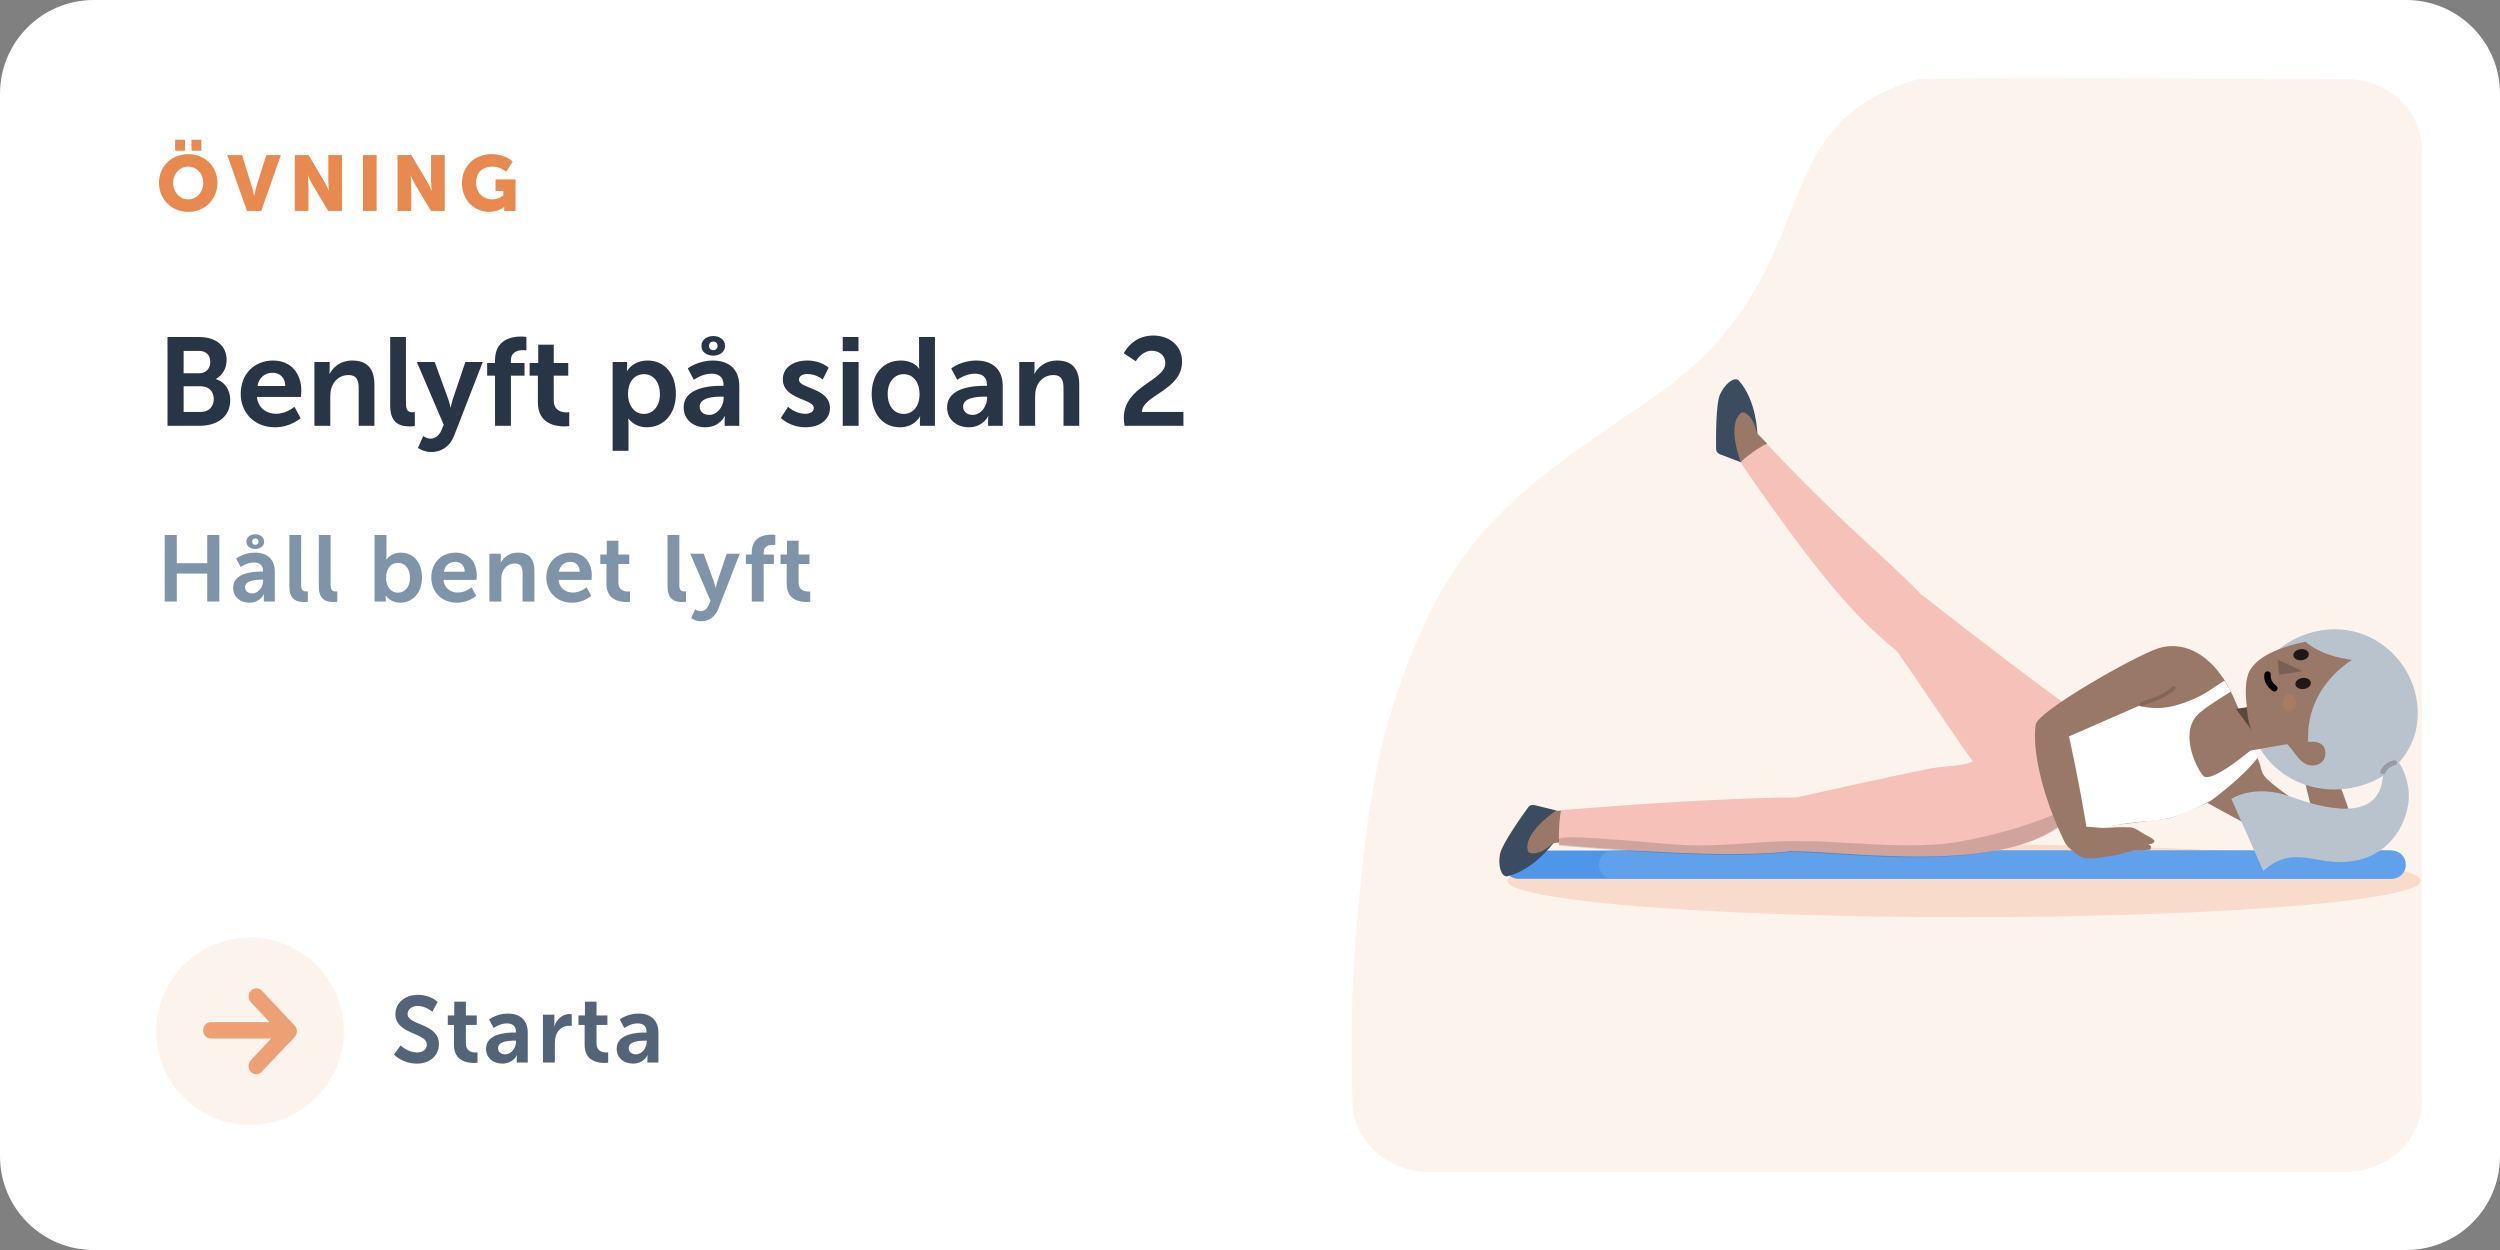 <?xml version="1.0" encoding="UTF-8"?> <svg xmlns="http://www.w3.org/2000/svg" width="640" height="320" viewBox="0 0 640 320" fill="none"><rect x="0" y="0" width="640" height="320" fill="#808080" stroke="none"/><path d="M0 24C0 10.745 10.745 0 24 0H616C629.255 0 640 10.745 640 24V296C640 309.255 629.255 320 616 320H24C10.745 320 0 309.255 0 296V24Z" fill="white"></path><path fill-rule="evenodd" clip-rule="evenodd" d="M620 38.268V281.935C620 291.912 611.238 300 600.429 300H365.829C355.279 300 346.628 292.282 346.269 282.55C345.698 267.052 346.036 251.954 347.284 237.257L347.817 231.218C350.235 205.006 352.907 191.425 357.704 177.252L358.603 174.648C371.704 137.477 387.544 125.738 421.255 103.13C470.075 70.39 448.462 33.484 489.678 20.669L490.947 20.288C492.165 19.935 528.689 19.906 600.516 20.203C611.291 20.248 620 28.323 620 38.268Z" fill="#FCF3ED"></path><mask id="mask0_329_16265" style="mask-type:alpha" maskUnits="userSpaceOnUse" x="346" y="20" width="274" height="280"><path fill-rule="evenodd" clip-rule="evenodd" d="M620 38.268V281.935C620 291.912 611.238 300 600.429 300H365.829C355.279 300 346.628 292.282 346.269 282.55C345.698 267.052 346.036 251.954 347.284 237.257L347.817 231.218C350.235 205.006 352.907 191.425 357.704 177.252L358.603 174.648C371.704 137.477 387.544 125.738 421.255 103.13C470.075 70.39 448.462 33.484 489.678 20.669L490.947 20.288C492.165 19.935 528.689 19.906 600.516 20.203C611.291 20.248 620 28.323 620 38.268Z" fill="white"></path></mask><g mask="url(#mask0_329_16265)"> </g><ellipse rx="116.916" ry="9.326" transform="matrix(-1 0 0 1 502.8 225.474)" fill="#F8DBCA"></ellipse><path fill-rule="evenodd" clip-rule="evenodd" d="M611.647 217.731H388.716C386.727 217.731 385.115 219.354 385.115 221.355C385.115 223.357 386.727 224.98 388.716 224.98H611.647C613.635 224.98 615.247 223.357 615.247 221.355C615.247 219.354 613.635 217.731 611.647 217.731Z" fill="#5096E8"></path><path fill-rule="evenodd" clip-rule="evenodd" d="M612.301 217.731H412.94C410.952 217.731 409.34 219.354 409.34 221.355C409.34 223.357 410.952 224.98 412.94 224.98H612.301C614.29 224.98 615.902 223.357 615.902 221.355C615.902 219.354 614.29 217.731 612.301 217.731Z" fill="#61A0EA"></path><path fill-rule="evenodd" clip-rule="evenodd" d="M398.462 207.5L392.781 206.095C392.193 205.949 391.58 206.167 391.224 206.657C389.492 209.047 384.492 216.109 384.007 218.62C383.47 221.394 384.172 224.236 385.696 224.369C392.599 222.82 397.666 215.827 397.666 215.827L398.462 207.5Z" fill="#3C4C60"></path><path fill-rule="evenodd" clip-rule="evenodd" d="M398.241 207.586C398.241 207.586 389.823 213.195 391.14 217.836C391.404 218.765 393.103 218.486 394.258 218.108C395.412 217.729 397.536 215.92 397.536 215.92L401.126 215.252L400.27 207.477L398.241 207.586Z" fill="#997867"></path><path fill-rule="evenodd" clip-rule="evenodd" d="M445.733 118.369L440.272 116.281C439.705 116.064 439.327 115.535 439.318 114.93C439.278 111.983 439.254 103.347 440.304 101.014C441.465 98.436 443.679 96.508 445.003 97.268C449.765 102.476 449.883 111.094 449.883 111.094L445.733 118.369Z" fill="#3C4C60"></path><path fill-rule="evenodd" clip-rule="evenodd" d="M445.602 118.173C445.602 118.173 441.941 108.776 445.696 105.725C446.448 105.115 447.679 106.313 448.406 107.282C449.134 108.251 449.831 110.944 449.831 110.944L452.386 113.539L447.201 119.42L445.602 118.173Z" fill="#997867"></path><path fill-rule="evenodd" clip-rule="evenodd" d="M496.364 158.569C499.558 166.325 494.961 174.519 485.279 166.444C475.598 158.369 467.335 149.913 445.608 118.484C445.324 118.074 451.923 113.202 452.449 113.765C476.952 139.978 493.17 150.813 496.364 158.569Z" fill="#F5C1B9"></path><path fill-rule="evenodd" clip-rule="evenodd" d="M492.061 152.309C492.447 159.685 485.202 166.205 485.202 166.205C489.222 171.304 507.212 199.536 513.516 205.629C519.821 211.722 523.174 212.477 529.9 209.404C529.893 209.482 532.371 181.313 532.371 181.313L531.595 181.176C530.194 180.929 528.871 180.367 527.728 179.526C522.872 175.956 508.443 165.261 492.061 152.309Z" fill="#F5C1B9"></path><path fill-rule="evenodd" clip-rule="evenodd" d="M458.981 217.807C468.893 214.036 464.92 204.284 459.013 204.133C447.918 204.242 428.187 205.107 399.763 207.376C399.229 207.419 398.789 216.247 399.298 216.29C428.32 218.774 448.214 219.28 458.981 217.807Z" fill="#F5C1B9"></path><path fill-rule="evenodd" clip-rule="evenodd" d="M458.561 217.888C462.077 211.667 459.339 204.26 459.339 204.26C459.339 204.26 483.995 198.727 494.308 196.719C498.182 195.964 503.106 196.264 505.36 194.67C515.086 187.792 524.129 184.426 531.194 183.875L530.04 209.452C514.222 224.399 473.173 217.833 458.561 217.888Z" fill="#F5C1B9"></path><path fill-rule="evenodd" clip-rule="evenodd" d="M458.203 218.092C447.298 219.469 427.615 218.944 399.154 216.515C399.023 216.504 398.955 215.906 398.936 215.024C398.911 213.862 405.482 214.178 428.221 216.147C434.994 216.733 441.583 216.278 447.866 215.844C452.471 215.526 456.911 215.22 461.139 215.343C461.144 215.343 461.149 215.343 461.154 215.343C464.125 215.261 468.197 215.506 472.783 215.781C482.027 216.337 493.362 217.018 501.992 215.399C520.684 211.893 529.653 206.655 529.653 206.655L529.392 209.611C516.714 221.608 487.85 219.786 469.359 218.619C464.92 218.339 461.079 218.096 458.203 218.092Z" fill="black" fill-opacity="0.15"></path><path opacity="0.204" fill-rule="evenodd" clip-rule="evenodd" d="M530.04 209.452L532.52 181.256L529.614 180.769L527.128 211.526L530.04 209.452Z" fill="black"></path><path fill-rule="evenodd" clip-rule="evenodd" d="M584.062 173.087C583.463 173.531 583.891 174.662 583.891 174.662C583.891 174.662 582.152 172.88 581.844 173.128C581.058 173.757 581.627 174.697 581.627 174.697C581.627 174.697 581.234 174.6 581.05 174.765C580.361 175.381 581.058 176.732 581.466 177.523C581.498 177.586 581.529 177.646 581.557 177.701C581.557 177.701 583.155 180.038 583.466 180.848C585.016 184.891 584.884 186.174 584.789 186.868C584.786 186.89 584.784 186.91 584.781 186.93C584.773 186.988 584.765 187.041 584.761 187.092C584.718 187.087 584.656 187.09 584.59 187.094C584.498 187.099 584.401 187.104 584.345 187.085C584.345 187.085 582.936 184.537 582.248 185.169C581.56 185.802 582.061 187.916 582.061 187.916C582.452 188.36 582.726 188.841 582.997 189.317C583.309 189.866 583.618 190.407 584.096 190.874C585.519 192.262 586.559 192.945 586.559 192.945L588.65 194.453L591.942 207.838C591.942 207.838 580.789 200.789 579.387 198.232C578.95 197.436 578.816 196.811 578.703 196.285C578.643 196.004 578.589 195.752 578.498 195.517C578.202 194.753 577.809 193.7 577.349 192.462C574.957 186.043 570.719 174.668 568.511 173.009C564.794 169.541 562.139 170.013 559.083 170.557C558.228 170.709 557.341 170.867 556.391 170.945C548.468 171.599 542.265 176.246 537.743 179.634C535.871 181.036 534.287 182.223 532.989 182.821C528.551 184.867 523.6 186.463 523.6 186.463L532.815 213.25C532.815 213.25 535.285 212.196 539.152 211.583C541.578 211.197 544.662 210.817 548.397 210.358C550.289 210.125 552.347 209.871 554.572 209.586C557.109 209.261 565.03 205.528 565.03 205.528C565.03 205.528 576.592 211.932 581.325 214.119C594.527 220.221 601.955 221.719 603.183 219.437C605.403 215.307 597.166 196.296 595.288 192.077C595.397 191.154 595.447 189.149 595.311 187.903C595.046 185.473 594.699 184.564 594.167 183.167C594.077 182.932 593.982 182.684 593.882 182.412C593.871 182.382 593.859 182.351 593.848 182.319C593.805 182.205 593.762 182.087 593.719 181.965C593.058 180.119 592.203 178.357 590.359 176.362C589.175 175.078 588.073 174.033 587.853 174.206C587.302 174.648 587.656 175.425 587.656 175.425L588.651 176.701L589.47 178.025C589.47 178.025 584.236 172.966 584.062 173.087Z" fill="#997867"></path><path fill-rule="evenodd" clip-rule="evenodd" d="M523.853 186.646C523.853 186.646 526.988 185.419 530.466 183.622C534.207 181.688 539.432 179.112 540.784 178.131C540.784 178.131 542.852 179.249 543.882 179.629C547.382 180.917 552.029 182.063 557.299 180.499C564.12 178.475 566.2 176.146 569.443 174.267C569.583 174.185 571.124 177.064 571.124 177.064C571.124 177.064 566.051 180.014 563.14 182.452C557.717 186.994 561.992 196.229 563.983 198.568C565.975 200.908 577.018 191.377 577.018 191.377C577.018 191.377 578.043 193.885 577.898 194.071C573.81 199.343 566.059 204.921 566.059 204.921C550.73 213.087 552.563 207.753 532.178 213.487L523.853 186.646Z" fill="white"></path><path fill-rule="evenodd" clip-rule="evenodd" d="M529.667 188.516L550.851 179.249C550.851 179.249 556.691 176.203 559.42 173.806C565.679 171.498 569.371 174.004 569.371 174.004C564.892 166.939 558.395 164.017 552.394 166.004C546.393 167.992 521.654 182.062 521.138 185.489C520.265 191.29 522.29 202.643 528.526 215.507C528.958 216.398 529.704 217.143 530.51 217.742C530.941 218.228 531.825 219.033 533.254 219.494C534.828 220.002 537.285 219.602 539.314 219.271C540.052 219.151 540.734 219.04 541.296 218.985C541.962 218.92 542.695 218.703 543.691 218.407C544.233 218.247 544.852 218.063 545.58 217.869C546.227 217.696 546.812 217.709 547.452 217.724C547.951 217.735 548.482 217.747 549.103 217.673C550.154 217.547 550.376 217.548 550.479 217.438C550.514 217.4 550.535 217.347 550.572 217.272C550.969 216.444 549.909 216.078 549.909 216.078C549.909 216.078 551.46 216.176 551.526 215.314C551.55 214.987 550.501 214.341 550.056 214.133C549.31 213.783 548.649 213.366 548.041 212.982C547.073 212.371 546.239 211.844 545.409 211.81C543.427 211.73 541.847 211.73 539.683 211.916C538.466 212.021 537.125 211.888 536.017 211.778C535.222 211.699 534.547 211.632 534.126 211.674C532.293 200.316 529.667 188.516 529.667 188.516Z" fill="#997867"></path><path opacity="0.15" d="M556.831 176.428C557.02 176.231 557.012 175.921 556.813 175.737C556.614 175.552 556.3 175.562 556.111 175.759C554.618 177.318 552.018 178.472 548.138 179.725C547.877 179.81 547.734 180.086 547.817 180.343C547.901 180.599 548.181 180.739 548.442 180.654L548.878 180.512C552.687 179.258 555.237 178.092 556.831 176.428Z" fill="black"></path><path opacity="0.15" d="M594.346 213.74C594.583 213.602 594.662 213.302 594.524 213.07C593.837 211.918 592.932 209.566 592.619 208.158C592.56 207.894 592.295 207.729 592.028 207.789C591.76 207.848 591.59 208.11 591.649 208.373C591.983 209.878 592.926 212.326 593.667 213.57C593.805 213.802 594.109 213.878 594.346 213.74Z" fill="black"></path><path fill-rule="evenodd" clip-rule="evenodd" d="M610.034 198.623C609.157 210.991 594.446 206.858 586.455 203.955C577.076 200.547 571.227 204.51 571.227 204.51L579.396 222.967C587.897 215.393 593.443 222.718 604.029 220.084C613.525 217.721 617.216 208.221 616.603 202.423C616.297 199.53 615.37 197.209 614.264 195.397C614.221 195.328 614.177 195.263 614.131 195.201C617.476 191.518 619.286 186.616 618.899 181.124C618.105 169.829 608.326 160.311 596.287 161.148C584.249 161.985 575.134 171.82 575.928 183.116C576.722 194.411 587.125 202.889 599.163 202.052C603.277 201.766 606.977 200.55 610.034 198.623Z" fill="#B9C3CE"></path><path d="M613.142 195.908C613.498 195.827 613.717 195.477 613.633 195.126C613.548 194.775 613.191 194.557 612.835 194.639C612.034 194.823 611.343 195.135 610.769 195.578C610.189 196.026 609.739 196.598 609.422 197.288C609.272 197.616 609.421 198.002 609.754 198.152C610.088 198.301 610.48 198.157 610.63 197.83C610.86 197.328 611.179 196.923 611.589 196.606C612.007 196.284 612.522 196.051 613.142 195.908Z" fill="black" fill-opacity="0.2"></path><path fill-rule="evenodd" clip-rule="evenodd" d="M575.212 181.158C575.212 181.158 575.381 185.367 576.501 187.088L572.412 181.577L575.212 181.158Z" fill="#CF3E83"></path><path fill-rule="evenodd" clip-rule="evenodd" d="M590.209 164.283C585.295 165.257 578.424 167.377 575.979 171.6C574.682 173.842 574.778 177.752 575.206 181.061L565.66 182.489L570.963 193.015C570.963 193.015 581.483 191.236 585.513 190.501C587.675 192.541 588.868 196.189 592.282 195.958C593.465 195.876 595.463 195.055 595.293 192.547C595.06 189.182 590.989 189.948 590.989 189.948C590.795 189.542 590.775 189.124 590.897 188.696C590.804 185.355 591.572 175.988 602.083 168.925C598.344 168.446 593.641 167.237 590.209 164.283Z" fill="#997867"></path><path opacity="0.2" fill-rule="evenodd" clip-rule="evenodd" d="M589.037 171.878C589.184 171.855 589.211 171.655 589.076 171.594L583.314 168.979C583.21 168.932 583.093 169.014 583.103 169.128L583.401 172.606C583.408 172.693 583.488 172.755 583.574 172.742L589.037 171.878Z" fill="black"></path><path opacity="0.8" fill-rule="evenodd" clip-rule="evenodd" d="M589.424 173.554C588.335 173.69 587.53 174.434 587.628 175.216C587.725 175.997 588.688 176.521 589.778 176.385C590.868 176.249 591.672 175.505 591.575 174.723C591.477 173.942 590.514 173.418 589.424 173.554Z" fill="black"></path><path opacity="0.8" fill-rule="evenodd" clip-rule="evenodd" d="M588.906 166.185C587.816 166.321 587.012 167.065 587.11 167.847C587.207 168.628 588.17 169.152 589.26 169.016C590.35 168.88 591.155 168.136 591.057 167.354C590.959 166.572 589.996 166.049 588.906 166.185Z" fill="black"></path><path d="M582.878 176.713C583.16 176.359 583.096 175.847 582.736 175.571C582.057 175.05 581.647 174.497 581.442 173.932C581.316 173.584 581.279 173.269 581.297 173.007L581.308 172.893C581.31 172.877 581.312 172.87 581.311 172.872C581.421 172.435 581.151 171.994 580.707 171.887C580.263 171.779 579.814 172.046 579.704 172.482C579.687 172.549 579.669 172.644 579.656 172.767C579.512 174.089 580.053 175.58 581.716 176.855C582.076 177.131 582.597 177.068 582.878 176.713Z" fill="black"></path><ellipse opacity="0.2" rx="2.279" ry="1.656" transform="matrix(-0.07 -0.998 -0.998 0.069 586.13 179.907)" fill="#E88950"></ellipse><path opacity="0.403" fill-rule="evenodd" clip-rule="evenodd" d="M575.206 181.074C575.206 181.074 575.375 185.282 576.496 187.003L572.407 181.492L575.206 181.074Z" fill="black"></path><path d="M40.7 46.76C40.7 50.96 43.86 54.24 48.18 54.24C52.5 54.24 55.66 50.96 55.66 46.76C55.66 42.66 52.5 39.46 48.18 39.46C43.86 39.46 40.7 42.66 40.7 46.76ZM44.32 46.76C44.32 44.42 46.04 42.66 48.18 42.66C50.32 42.66 52.04 44.42 52.04 46.76C52.04 49.2 50.32 51.04 48.18 51.04C46.04 51.04 44.32 49.2 44.32 46.76ZM49.02 38.58H51.54V35.78H49.02V38.58ZM44.84 38.58H47.36V35.78H44.84V38.58ZM63.229 54H66.869L71.909 39.7H68.169L65.609 47.84C65.329 48.74 65.069 50.14 65.069 50.14H65.029C65.029 50.14 64.769 48.74 64.489 47.84L61.969 39.7H58.169L63.229 54ZM75.465 54H78.965V47.34C78.965 46.44 78.805 44.9 78.805 44.9H78.845C78.845 44.9 79.485 46.4 80.045 47.34L84.025 54H87.545V39.7H84.045V46.38C84.045 47.28 84.205 48.82 84.205 48.82H84.165C84.165 48.82 83.525 47.32 82.965 46.38L79.005 39.7H75.465V54ZM92.914 54H96.414V39.7H92.914V54ZM101.77 54H105.27V47.34C105.27 46.44 105.11 44.9 105.11 44.9H105.15C105.15 44.9 105.79 46.4 106.35 47.34L110.33 54H113.85V39.7H110.35V46.38C110.35 47.28 110.51 48.82 110.51 48.82H110.47C110.47 48.82 109.83 47.32 109.27 46.38L105.31 39.7H101.77V54ZM118.259 46.82C118.259 51.5 121.619 54.24 125.279 54.24C127.659 54.24 129.039 53 129.039 53H129.079C129.079 53 129.059 53.3 129.059 53.6V54H131.979V45.92H126.859V48.9H128.879V50C128.879 50 127.659 51.04 125.979 51.04C123.759 51.04 121.879 49.42 121.879 46.7C121.879 44.58 123.099 42.66 126.099 42.66C128.119 42.66 129.579 43.98 129.579 43.98L131.259 41.36C131.259 41.36 129.419 39.46 125.759 39.46C121.399 39.46 118.259 42.66 118.259 46.82Z" fill="#E88950"></path><path d="M42.88 109H51.104C55.296 109 58.944 106.952 58.944 102.408C58.944 100.104 57.76 97.8 55.264 97.064V97C56.992 96.072 58.016 94.248 58.016 92.136C58.016 88.392 55.104 86.28 51.008 86.28H42.88V109ZM47.008 95.56V89.832H50.944C52.864 89.832 53.824 91.016 53.824 92.648C53.824 94.28 52.8 95.56 51.008 95.56H47.008ZM47.008 105.448V98.888H51.424C53.504 98.888 54.72 100.264 54.72 102.152C54.72 104.072 53.536 105.448 51.424 105.448H47.008ZM61.619 100.84C61.619 105.48 64.979 109.384 70.387 109.384C74.451 109.384 76.947 107.048 76.947 107.048L75.379 104.136C75.379 104.136 73.299 105.928 70.675 105.928C68.243 105.928 66.035 104.456 65.779 101.608H77.043C77.043 101.608 77.139 100.52 77.139 100.04C77.139 95.72 74.611 92.296 69.907 92.296C65.043 92.296 61.619 95.816 61.619 100.84ZM65.907 98.824C66.291 96.712 67.731 95.432 69.811 95.432C71.603 95.432 72.979 96.616 73.043 98.824H65.907ZM80.49 109H84.554V101.512C84.554 100.744 84.618 100.008 84.842 99.336C85.45 97.384 87.05 96.008 89.226 96.008C91.306 96.008 91.818 97.352 91.818 99.336V109H95.85V98.504C95.85 94.184 93.802 92.296 90.186 92.296C86.89 92.296 85.098 94.312 84.394 95.688H84.33C84.33 95.688 84.394 95.176 84.394 94.568V92.68H80.49V109ZM99.891 103.912C99.891 108.584 102.675 109.16 104.915 109.16C105.587 109.16 106.195 109.064 106.195 109.064V105.512C106.195 105.512 105.907 105.544 105.587 105.544C104.531 105.544 103.923 105.096 103.923 103.304V86.28H99.891V103.912ZM107.001 114.664C107.001 114.664 108.441 115.72 110.393 115.72C112.857 115.72 115.129 114.44 116.281 111.464L123.577 92.68H119.129L115.929 102.152C115.641 103.016 115.385 104.296 115.385 104.296H115.321C115.321 104.296 115.033 102.952 114.713 102.088L111.289 92.68H106.713L113.593 108.744L112.985 110.184C112.377 111.624 111.289 112.296 110.169 112.296C109.241 112.296 108.345 111.624 108.345 111.624L107.001 114.664ZM126.728 109H130.792V96.168H134.28V92.936H130.792V92.296C130.792 89.928 132.776 89.64 133.928 89.64C134.408 89.64 134.76 89.704 134.76 89.704V86.248C134.76 86.248 134.216 86.152 133.384 86.152C131.112 86.152 126.728 86.856 126.728 92.2V92.936H124.712V96.168H126.728V109ZM137.694 103.016C137.694 108.488 142.206 109.16 144.478 109.16C145.246 109.16 145.726 109.064 145.726 109.064V105.512C145.726 105.512 145.438 105.576 144.99 105.576C143.87 105.576 141.758 105.192 141.758 102.504V96.168H145.47V92.936H141.758V88.232H137.79V92.936H135.582V96.168H137.694V103.016ZM156.834 115.4H160.898V108.552C160.898 107.72 160.834 107.144 160.834 107.144H160.898C160.898 107.144 162.338 109.384 165.57 109.384C169.858 109.384 173.026 106.024 173.026 100.84C173.026 95.784 170.21 92.296 165.794 92.296C161.954 92.296 160.546 94.984 160.546 94.984H160.482C160.482 94.984 160.546 94.472 160.546 93.864V92.68H156.834V115.4ZM160.77 100.936C160.77 97.32 162.754 95.784 164.866 95.784C167.266 95.784 168.93 97.8 168.93 100.904C168.93 104.136 167.074 105.96 164.834 105.96C162.146 105.96 160.77 103.464 160.77 100.936ZM175.02 104.296C175.02 107.56 177.644 109.384 180.556 109.384C184.268 109.384 185.548 106.504 185.516 106.504H185.58C185.58 106.504 185.516 107.016 185.516 107.656V109H189.26V98.792C189.26 94.664 186.764 92.296 182.476 92.296C178.604 92.296 176.076 94.312 176.076 94.312L177.612 97.224C177.612 97.224 179.756 95.656 182.092 95.656C183.884 95.656 185.228 96.392 185.228 98.536V98.76H184.684C182.028 98.76 175.02 99.112 175.02 104.296ZM179.116 104.104C179.116 101.832 182.476 101.544 184.556 101.544H185.26V101.928C185.26 103.912 183.724 106.216 181.58 106.216C179.916 106.216 179.116 105.192 179.116 104.104ZM182.604 91.048C184.108 91.048 185.612 90.184 185.612 88.552C185.612 86.888 184.108 86.024 182.604 86.024C181.068 86.024 179.564 86.888 179.564 88.552C179.564 90.184 181.068 91.048 182.604 91.048ZM182.604 89.64C181.932 89.64 181.516 89.192 181.516 88.552C181.516 87.88 181.964 87.432 182.604 87.432C183.244 87.432 183.692 87.88 183.692 88.552C183.692 89.192 183.244 89.64 182.604 89.64ZM199.895 106.984C199.895 106.984 202.167 109.384 206.231 109.384C210.103 109.384 212.471 107.208 212.471 104.488C212.471 99.24 204.535 99.528 204.535 97.224C204.535 96.2 205.559 95.752 206.615 95.752C209.111 95.752 210.615 97.16 210.615 97.16L212.119 94.152C212.119 94.152 210.327 92.296 206.647 92.296C203.127 92.296 200.407 94.056 200.407 97.096C200.407 102.344 208.343 102.024 208.343 104.456C208.343 105.416 207.351 105.928 206.199 105.928C203.543 105.928 201.751 104.136 201.751 104.136L199.895 106.984ZM215.74 89.896H219.772V86.28H215.74V89.896ZM215.74 109H219.804V92.68H215.74V109ZM223.151 100.84C223.151 105.896 225.967 109.384 230.383 109.384C234.127 109.384 235.503 106.6 235.503 106.6H235.567C235.567 106.6 235.503 107.048 235.503 107.656V109H239.343V86.28H235.279V93.448C235.279 93.96 235.311 94.376 235.311 94.376H235.247C235.247 94.376 234.127 92.296 230.543 92.296C226.223 92.296 223.151 95.656 223.151 100.84ZM227.247 100.84C227.247 97.608 229.103 95.784 231.343 95.784C234.063 95.784 235.407 98.28 235.407 100.808C235.407 104.424 233.423 105.96 231.311 105.96C228.911 105.96 227.247 103.944 227.247 100.84ZM242.458 104.296C242.458 107.56 245.082 109.384 247.994 109.384C251.706 109.384 252.986 106.504 252.954 106.504H253.018C253.018 106.504 252.954 107.016 252.954 107.656V109H256.698V98.792C256.698 94.664 254.202 92.296 249.914 92.296C246.042 92.296 243.514 94.312 243.514 94.312L245.05 97.224C245.05 97.224 247.194 95.656 249.53 95.656C251.322 95.656 252.666 96.392 252.666 98.536V98.76H252.122C249.466 98.76 242.458 99.112 242.458 104.296ZM246.554 104.104C246.554 101.832 249.914 101.544 251.994 101.544H252.698V101.928C252.698 103.912 251.162 106.216 249.018 106.216C247.354 106.216 246.554 105.192 246.554 104.104ZM260.928 109H264.992V101.512C264.992 100.744 265.056 100.008 265.28 99.336C265.888 97.384 267.488 96.008 269.664 96.008C271.744 96.008 272.256 97.352 272.256 99.336V109H276.288V98.504C276.288 94.184 274.24 92.296 270.624 92.296C267.328 92.296 265.536 94.312 264.832 95.688H264.768C264.768 95.688 264.832 95.176 264.832 94.568V92.68H260.928V109ZM287.886 109H302.958V105.448H292.334C292.43 101.16 302.606 99.912 302.606 92.616C302.606 88.328 299.214 85.896 295.214 85.896C289.774 85.896 287.694 90.44 287.694 90.44L290.766 92.488C290.766 92.488 292.206 89.8 294.862 89.8C296.782 89.8 298.318 90.984 298.318 92.968C298.318 97.48 287.694 98.792 287.694 106.984C287.694 107.624 287.79 108.264 287.886 109Z" fill="#273546"></path><path d="M42.16 154H45.256V146.848H53.056V154H56.152V136.96H53.056V144.184H45.256V136.96H42.16V154ZM59.673 150.472C59.673 152.92 61.641 154.288 63.825 154.288C66.609 154.288 67.569 152.128 67.545 152.128H67.593C67.593 152.128 67.545 152.512 67.545 152.992V154H70.353V146.344C70.353 143.248 68.481 141.472 65.265 141.472C62.361 141.472 60.465 142.984 60.465 142.984L61.617 145.168C61.617 145.168 63.225 143.992 64.977 143.992C66.321 143.992 67.329 144.544 67.329 146.152V146.32H66.921C64.929 146.32 59.673 146.584 59.673 150.472ZM62.745 150.328C62.745 148.624 65.265 148.408 66.825 148.408H67.353V148.696C67.353 150.184 66.201 151.912 64.593 151.912C63.345 151.912 62.745 151.144 62.745 150.328ZM65.361 140.536C66.489 140.536 67.617 139.888 67.617 138.664C67.617 137.416 66.489 136.768 65.361 136.768C64.209 136.768 63.081 137.416 63.081 138.664C63.081 139.888 64.209 140.536 65.361 140.536ZM65.361 139.48C64.857 139.48 64.545 139.144 64.545 138.664C64.545 138.16 64.881 137.824 65.361 137.824C65.841 137.824 66.177 138.16 66.177 138.664C66.177 139.144 65.841 139.48 65.361 139.48ZM74.077 150.184C74.077 153.688 76.165 154.12 77.845 154.12C78.349 154.12 78.805 154.048 78.805 154.048V151.384C78.805 151.384 78.589 151.408 78.349 151.408C77.557 151.408 77.101 151.072 77.101 149.728V136.96H74.077V150.184ZM81.617 150.184C81.617 153.688 83.705 154.12 85.385 154.12C85.889 154.12 86.345 154.048 86.345 154.048V151.384C86.345 151.384 86.129 151.408 85.889 151.408C85.097 151.408 84.641 151.072 84.641 149.728V136.96H81.617V150.184ZM95.882 154H98.762V153.304C98.762 152.824 98.714 152.464 98.714 152.464H98.762C98.762 152.464 99.866 154.288 102.41 154.288C105.65 154.288 108.026 151.768 108.026 147.88C108.026 144.088 105.914 141.472 102.602 141.472C100.01 141.472 98.93 143.248 98.93 143.248H98.882C98.882 143.248 98.93 142.816 98.93 142.216V136.96H95.882V154ZM98.834 147.952C98.834 145.24 100.322 144.088 101.906 144.088C103.706 144.088 104.954 145.6 104.954 147.928C104.954 150.352 103.562 151.72 101.882 151.72C99.842 151.72 98.834 149.848 98.834 147.952ZM110.409 147.88C110.409 151.36 112.929 154.288 116.985 154.288C120.033 154.288 121.905 152.536 121.905 152.536L120.729 150.352C120.729 150.352 119.169 151.696 117.201 151.696C115.377 151.696 113.721 150.592 113.529 148.456H121.977C121.977 148.456 122.049 147.64 122.049 147.28C122.049 144.04 120.153 141.472 116.625 141.472C112.977 141.472 110.409 144.112 110.409 147.88ZM113.625 146.368C113.913 144.784 114.993 143.824 116.553 143.824C117.897 143.824 118.929 144.712 118.977 146.368H113.625ZM125.283 154H128.331V148.384C128.331 147.808 128.379 147.256 128.547 146.752C129.003 145.288 130.203 144.256 131.835 144.256C133.395 144.256 133.779 145.264 133.779 146.752V154H136.803V146.128C136.803 142.888 135.267 141.472 132.555 141.472C130.083 141.472 128.739 142.984 128.211 144.016H128.163C128.163 144.016 128.211 143.632 128.211 143.176V141.76H125.283V154ZM139.857 147.88C139.857 151.36 142.377 154.288 146.433 154.288C149.481 154.288 151.353 152.536 151.353 152.536L150.177 150.352C150.177 150.352 148.617 151.696 146.649 151.696C144.825 151.696 143.169 150.592 142.977 148.456H151.425C151.425 148.456 151.497 147.64 151.497 147.28C151.497 144.04 149.601 141.472 146.073 141.472C142.425 141.472 139.857 144.112 139.857 147.88ZM143.073 146.368C143.361 144.784 144.441 143.824 146.001 143.824C147.345 143.824 148.377 144.712 148.425 146.368H143.073ZM155.258 149.512C155.258 153.616 158.642 154.12 160.346 154.12C160.922 154.12 161.282 154.048 161.282 154.048V151.384C161.282 151.384 161.066 151.432 160.73 151.432C159.89 151.432 158.306 151.144 158.306 149.128V144.376H161.09V141.952H158.306V138.424H155.33V141.952H153.674V144.376H155.258V149.512ZM170.885 150.184C170.885 153.688 172.973 154.12 174.653 154.12C175.157 154.12 175.613 154.048 175.613 154.048V151.384C175.613 151.384 175.397 151.408 175.157 151.408C174.365 151.408 173.909 151.072 173.909 149.728V136.96H170.885V150.184ZM176.937 158.248C176.937 158.248 178.017 159.04 179.481 159.04C181.329 159.04 183.033 158.08 183.897 155.848L189.369 141.76H186.033L183.633 148.864C183.417 149.512 183.225 150.472 183.225 150.472H183.177C183.177 150.472 182.961 149.464 182.721 148.816L180.153 141.76H176.721L181.881 153.808L181.425 154.888C180.969 155.968 180.153 156.472 179.313 156.472C178.617 156.472 177.945 155.968 177.945 155.968L176.937 158.248ZM192.453 154H195.501V144.376H198.117V141.952H195.501V141.472C195.501 139.696 196.989 139.48 197.853 139.48C198.213 139.48 198.477 139.528 198.477 139.528V136.936C198.477 136.936 198.069 136.864 197.445 136.864C195.741 136.864 192.453 137.392 192.453 141.4V141.952H190.941V144.376H192.453V154ZM201.397 149.512C201.397 153.616 204.781 154.12 206.485 154.12C207.061 154.12 207.421 154.048 207.421 154.048V151.384C207.421 151.384 207.205 151.432 206.869 151.432C206.029 151.432 204.445 151.144 204.445 149.128V144.376H207.229V141.952H204.445V138.424H201.469V141.952H199.813V144.376H201.397V149.512Z" fill="#7F94A9"></path><circle cx="64" cy="264" r="24" fill="#FCF3ED"></circle><path fill-rule="evenodd" clip-rule="evenodd" d="M67.028 253.616L73.993 261.014L73.999 261.008L75.398 262.494C75.519 262.624 75.622 262.765 75.705 262.916C76.177 263.725 76.082 264.802 75.421 265.506L74.022 266.992L73.99 266.959L67.005 274.384C66.233 275.205 64.981 275.205 64.208 274.384C63.435 273.564 63.435 272.233 64.208 271.412L69.427 265.866L53.978 265.866C52.886 265.866 52 264.925 52 263.764C52 262.604 52.886 261.662 53.978 261.662L69.006 261.662L64.231 256.588C63.458 255.767 63.458 254.436 64.231 253.616C65.003 252.795 66.256 252.795 67.028 253.616Z" fill="#ECA073"></path><path d="M100.864 269.96C100.864 269.96 102.952 272.288 106.744 272.288C110.296 272.288 112.36 270.008 112.36 267.296C112.36 261.848 104.344 262.592 104.344 259.568C104.344 258.368 105.472 257.528 106.912 257.528C109.048 257.528 110.68 259.016 110.68 259.016L112.024 256.496C112.024 256.496 110.296 254.672 106.936 254.672C103.672 254.672 101.224 256.784 101.224 259.616C101.224 264.848 109.264 264.32 109.264 267.368C109.264 268.76 108.088 269.432 106.792 269.432C104.392 269.432 102.544 267.632 102.544 267.632L100.864 269.96ZM116.217 267.512C116.217 271.616 119.601 272.12 121.305 272.12C121.881 272.12 122.241 272.048 122.241 272.048V269.384C122.241 269.384 122.025 269.432 121.689 269.432C120.849 269.432 119.265 269.144 119.265 267.128V262.376H122.049V259.952H119.265V256.424H116.289V259.952H114.633V262.376H116.217V267.512ZM124.424 268.472C124.424 270.92 126.392 272.288 128.576 272.288C131.36 272.288 132.32 270.128 132.296 270.128H132.344C132.344 270.128 132.296 270.512 132.296 270.992V272H135.104V264.344C135.104 261.248 133.232 259.472 130.016 259.472C127.112 259.472 125.216 260.984 125.216 260.984L126.368 263.168C126.368 263.168 127.976 261.992 129.728 261.992C131.072 261.992 132.08 262.544 132.08 264.152V264.32H131.672C129.68 264.32 124.424 264.584 124.424 268.472ZM127.496 268.328C127.496 266.624 130.016 266.408 131.576 266.408H132.104V266.696C132.104 268.184 130.952 269.912 129.344 269.912C128.096 269.912 127.496 269.144 127.496 268.328ZM138.996 272H142.044V267.152C142.044 266.432 142.116 265.76 142.308 265.16C142.884 263.336 144.348 262.592 145.644 262.592C146.052 262.592 146.364 262.64 146.364 262.64V259.64C146.364 259.64 146.1 259.592 145.812 259.592C143.94 259.592 142.476 260.984 141.924 262.736H141.876C141.876 262.736 141.924 262.328 141.924 261.872V259.76H138.996V272ZM149.666 267.512C149.666 271.616 153.05 272.12 154.754 272.12C155.33 272.12 155.69 272.048 155.69 272.048V269.384C155.69 269.384 155.474 269.432 155.138 269.432C154.298 269.432 152.714 269.144 152.714 267.128V262.376H155.498V259.952H152.714V256.424H149.738V259.952H148.082V262.376H149.666V267.512ZM157.873 268.472C157.873 270.92 159.841 272.288 162.025 272.288C164.809 272.288 165.769 270.128 165.745 270.128H165.793C165.793 270.128 165.745 270.512 165.745 270.992V272H168.553V264.344C168.553 261.248 166.681 259.472 163.465 259.472C160.561 259.472 158.665 260.984 158.665 260.984L159.817 263.168C159.817 263.168 161.425 261.992 163.177 261.992C164.521 261.992 165.529 262.544 165.529 264.152V264.32H165.121C163.129 264.32 157.873 264.584 157.873 268.472ZM160.945 268.328C160.945 266.624 163.465 266.408 165.025 266.408H165.553V266.696C165.553 268.184 164.401 269.912 162.793 269.912C161.545 269.912 160.945 269.144 160.945 268.328Z" fill="#536479"></path></svg> 